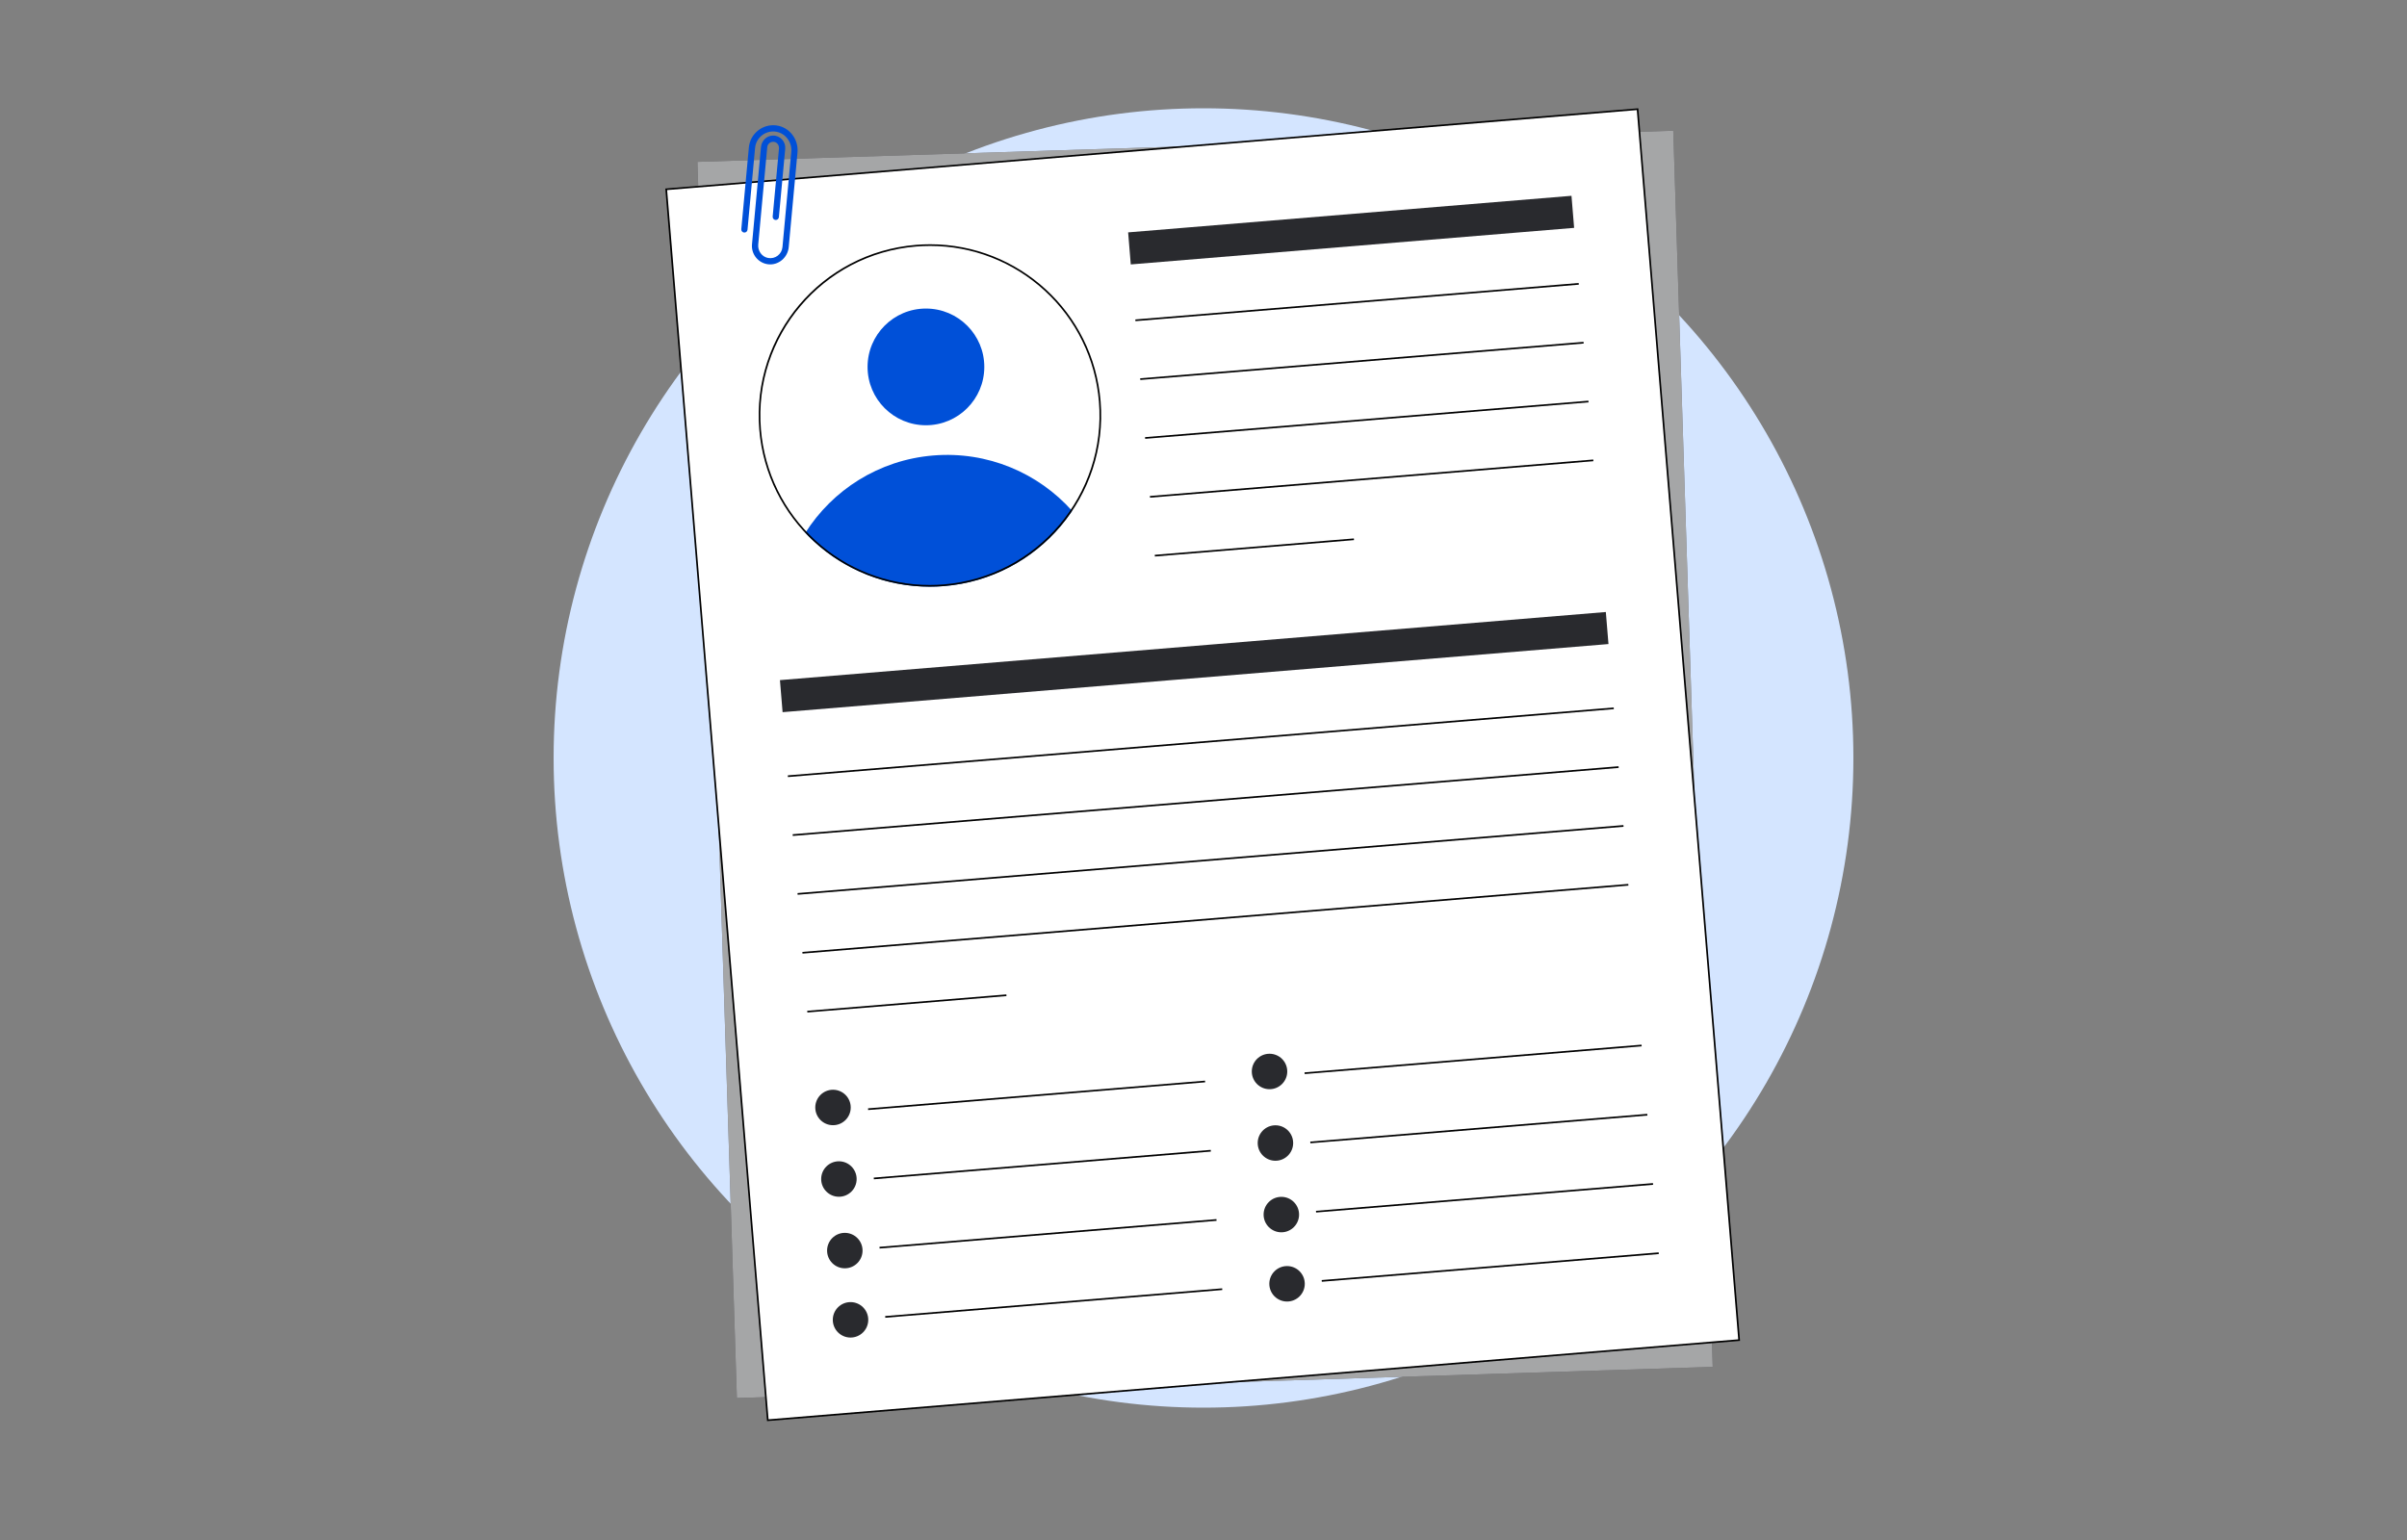 <svg width="200" height="128" viewBox="0 0 200 128" fill="none" xmlns="http://www.w3.org/2000/svg">
<rect x="0" y="0" width="200" height="128" fill="#808080" stroke="none"/>
<circle cx="100" cy="63" r="54" fill="#D4E5FF"/>
<path d="M139.033 10.865L57.95 13.453L61.229 116.198L142.312 113.61L139.033 10.865Z" fill="#292A2E"/>
<path opacity="0.58" d="M139.033 10.865L57.95 13.453L61.229 116.198L142.312 113.61L139.033 10.865Z" fill="white"/>
<path d="M136.067 9.074L55.357 15.732L63.797 118.043L144.507 111.384L136.067 9.074Z" fill="white"/>
<path d="M136.003 9.15L144.431 111.322L63.86 117.968L55.432 15.797L136.003 9.15ZM136.13 9L55.281 15.67L63.733 118.119L144.582 111.449L136.13 9Z" fill="black"/>
<path d="M130.576 16.275L93.738 19.314L93.957 21.978L130.796 18.939L130.576 16.275Z" fill="#292A2E"/>
<path d="M131.174 23.522L94.335 26.553L94.346 26.692L131.185 23.661L131.174 23.522Z" fill="black"/>
<path d="M131.577 28.413L94.738 31.443L94.75 31.582L131.589 28.552L131.577 28.413Z" fill="black"/>
<path d="M131.981 33.303L95.142 36.334L95.153 36.473L131.992 33.442L131.981 33.303Z" fill="black"/>
<path d="M132.384 38.194L95.545 41.225L95.557 41.364L132.396 38.333L132.384 38.194Z" fill="black"/>
<path d="M112.494 44.754L95.949 46.115L95.96 46.254L112.505 44.893L112.494 44.754Z" fill="black"/>
<path d="M133.43 50.868L64.806 56.529L65.026 59.193L133.65 53.532L133.43 50.868Z" fill="#292A2E"/>
<path d="M100.126 89.82L72.125 92.123L72.136 92.262L100.137 89.958L100.126 89.82Z" fill="black"/>
<path d="M100.6 95.575L72.6 97.879L72.611 98.018L100.612 95.714L100.6 95.575Z" fill="black"/>
<path d="M101.075 101.329L73.075 103.633L73.086 103.772L101.087 101.468L101.075 101.329Z" fill="black"/>
<path d="M101.549 107.083L73.549 109.387L73.56 109.526L101.561 107.222L101.549 107.083Z" fill="black"/>
<path d="M69.215 93.523C70.029 93.523 70.688 92.863 70.688 92.049C70.688 91.236 70.029 90.576 69.215 90.576C68.401 90.576 67.742 91.236 67.742 92.049C67.742 92.863 68.401 93.523 69.215 93.523Z" fill="#292A2E"/>
<path d="M70.671 111.173C71.485 111.173 72.144 110.514 72.144 109.7C72.144 108.886 71.485 108.227 70.671 108.227C69.857 108.227 69.198 108.886 69.198 109.7C69.198 110.514 69.857 111.173 70.671 111.173Z" fill="#292A2E"/>
<path d="M70.197 105.417C71.01 105.417 71.67 104.758 71.67 103.944C71.67 103.13 71.01 102.471 70.197 102.471C69.383 102.471 68.723 103.13 68.723 103.944C68.723 104.758 69.383 105.417 70.197 105.417Z" fill="#292A2E"/>
<path d="M69.705 99.47C70.519 99.47 71.179 98.811 71.179 97.997C71.179 97.183 70.519 96.523 69.705 96.523C68.892 96.523 68.232 97.183 68.232 97.997C68.232 98.811 68.892 99.47 69.705 99.47Z" fill="#292A2E"/>
<path d="M136.397 86.829L108.396 89.133L108.407 89.272L136.408 86.968L136.397 86.829Z" fill="black"/>
<path d="M136.871 92.581L108.871 94.885L108.882 95.024L136.883 92.72L136.871 92.581Z" fill="black"/>
<path d="M137.346 98.337L109.345 100.641L109.357 100.779L137.357 98.476L137.346 98.337Z" fill="black"/>
<path d="M137.821 104.093L109.821 106.396L109.832 106.535L137.833 104.232L137.821 104.093Z" fill="black"/>
<path d="M105.486 90.531C106.3 90.531 106.959 89.871 106.959 89.057C106.959 88.244 106.3 87.584 105.486 87.584C104.672 87.584 104.013 88.244 104.013 89.057C104.013 89.871 104.672 90.531 105.486 90.531Z" fill="#292A2E"/>
<path d="M106.942 108.179C107.756 108.179 108.415 107.52 108.415 106.706C108.415 105.892 107.756 105.232 106.942 105.232C106.128 105.232 105.469 105.892 105.469 106.706C105.469 107.52 106.128 108.179 106.942 108.179Z" fill="#292A2E"/>
<path d="M106.468 102.425C107.281 102.425 107.941 101.766 107.941 100.952C107.941 100.138 107.281 99.478 106.468 99.478C105.654 99.478 104.994 100.138 104.994 100.952C104.994 101.766 105.654 102.425 106.468 102.425Z" fill="#292A2E"/>
<path d="M105.977 96.478C106.79 96.478 107.45 95.818 107.45 95.005C107.45 94.191 106.79 93.531 105.977 93.531C105.163 93.531 104.503 94.191 104.503 95.005C104.503 95.818 105.163 96.478 105.977 96.478Z" fill="#292A2E"/>
<path d="M76.937 35.346C79.615 35.346 81.787 33.175 81.787 30.496C81.787 27.818 79.615 25.646 76.937 25.646C74.258 25.646 72.087 27.818 72.087 30.496C72.087 33.175 74.258 35.346 76.937 35.346Z" fill="#0050D8"/>
<path d="M89.083 42.462C88.788 42.903 88.467 43.328 88.124 43.732C85.77 46.51 82.355 48.39 78.439 48.713C73.953 49.083 69.78 47.329 66.915 44.291C69.173 40.73 73.016 38.232 77.544 37.858C82.072 37.485 86.273 39.319 89.084 42.462H89.083Z" fill="#0050D8"/>
<path d="M77.286 20.442C80.809 20.442 84.185 21.758 86.792 24.148C89.414 26.551 91.019 29.828 91.312 33.375C91.951 41.118 86.171 47.937 78.428 48.575C78.038 48.608 77.643 48.624 77.254 48.624C73.73 48.624 70.354 47.308 67.747 44.918C65.125 42.515 63.52 39.238 63.227 35.691C62.589 27.948 68.368 21.129 76.111 20.491C76.501 20.458 76.896 20.442 77.286 20.442H77.286M77.285 20.303C76.893 20.303 76.497 20.319 76.1 20.352C68.268 20.998 62.442 27.871 63.089 35.703C63.702 43.137 69.925 48.763 77.254 48.763C77.646 48.763 78.042 48.747 78.439 48.714C86.272 48.068 92.097 41.195 91.451 33.363C90.838 25.928 84.614 20.302 77.285 20.303Z" fill="black"/>
<path d="M134.084 58.802L65.459 64.447L65.47 64.586L134.096 58.941L134.084 58.802Z" fill="black"/>
<path d="M134.487 63.688L65.862 69.34L65.874 69.479L134.498 63.827L134.487 63.688Z" fill="black"/>
<path d="M134.891 68.579L66.266 74.231L66.278 74.369L134.902 68.718L134.891 68.579Z" fill="black"/>
<path d="M135.295 73.469L66.67 79.121L66.681 79.26L135.306 73.608L135.295 73.469Z" fill="black"/>
<path d="M83.618 82.653L67.073 84.014L67.084 84.153L83.629 82.791L83.618 82.653Z" fill="black"/>
<path d="M64.511 10.426C65.602 10.568 66.365 11.581 66.264 12.676L65.535 20.547C65.456 21.399 64.691 22.061 63.84 21.968C63.014 21.877 62.407 21.137 62.484 20.305L63.233 12.212C63.282 11.689 63.711 11.268 64.236 11.267C64.838 11.266 65.298 11.783 65.244 12.368L64.718 18.049C64.705 18.192 64.579 18.296 64.436 18.283C64.294 18.27 64.189 18.144 64.202 18.001L64.726 12.342C64.749 12.088 64.585 11.842 64.334 11.794C64.045 11.739 63.778 11.945 63.752 12.23L63.002 20.324C62.954 20.848 63.3 21.343 63.818 21.441C64.412 21.553 64.961 21.128 65.015 20.54L65.749 12.618C65.827 11.776 65.204 10.995 64.36 10.931C63.54 10.868 62.816 11.477 62.74 12.3L62.111 19.095C62.097 19.238 61.971 19.343 61.829 19.329C61.687 19.316 61.582 19.19 61.595 19.048L62.224 12.252C62.33 11.111 63.365 10.276 64.511 10.426Z" fill="#0050D8"/>
</svg>
